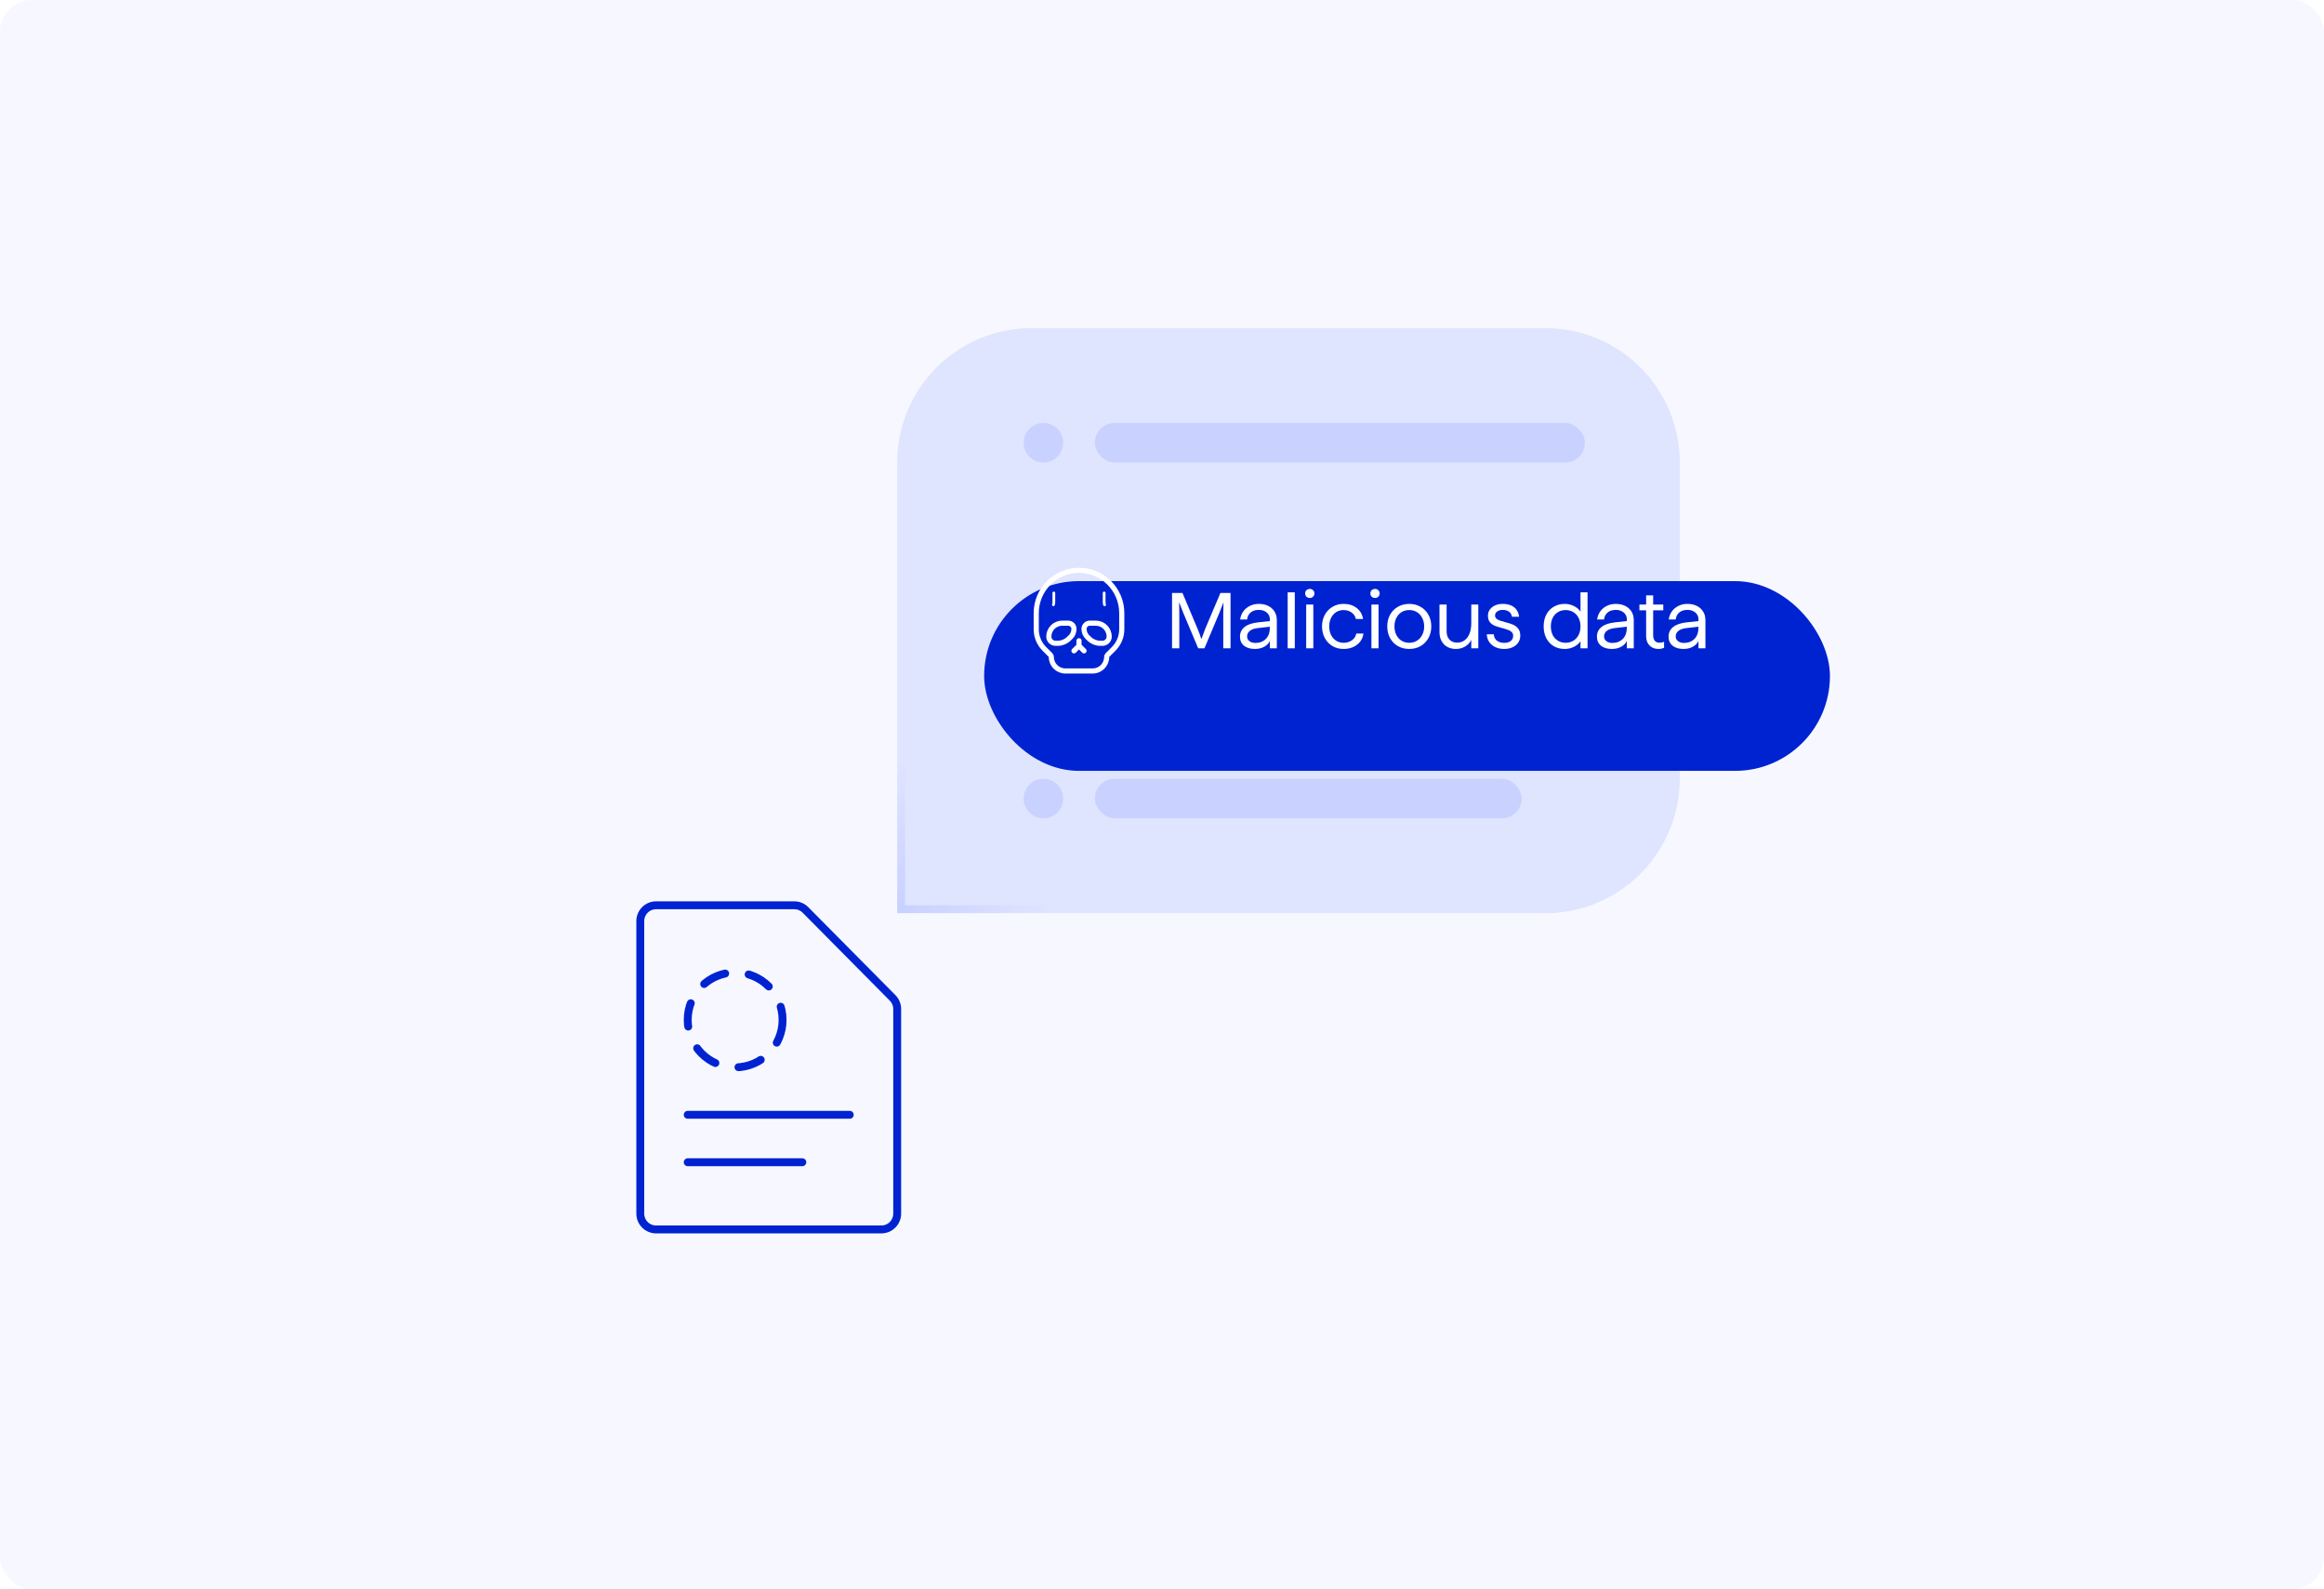 <svg width="588" height="402" viewBox="0 0 588 402" fill="none" xmlns="http://www.w3.org/2000/svg">
<rect width="588" height="402" rx="8" fill="#F7F8FF"/>
<rect x="99" y="6" width="390" height="390" rx="8" fill="#F7F8FF"/>
<path d="M162 233C162 230.791 163.791 229 166 229H200.957C202.025 229 203.048 229.426 203.799 230.185L225.841 252.431C226.584 253.18 227 254.192 227 255.246V307C227 309.209 225.209 311 223 311H166C163.791 311 162 309.209 162 307V233Z" stroke="#0023D2" stroke-width="2" stroke-linecap="round"/>
<circle cx="186" cy="258" r="12" stroke="#0023D2" stroke-width="2" stroke-linecap="round" stroke-linejoin="round" stroke-dasharray="6 6"/>
<path d="M174 282H215" stroke="#0023D2" stroke-width="2" stroke-linecap="round"/>
<path d="M174 294H203" stroke="#0023D2" stroke-width="2" stroke-linecap="round"/>
<g filter="url(#filter0_b_15961_42896)">
<path d="M227 117C227 98.222 242.222 83 261 83H391C409.778 83 425 98.222 425 117V197C425 215.778 409.778 231 391 231H227V117Z" fill="#0129FF" fill-opacity="0.1"/>
</g>
<path opacity="0.1" d="M228 182V230H276" stroke="url(#paint0_radial_15961_42896)" stroke-width="2"/>
<g filter="url(#filter1_d_15961_42896)">
<rect x="243" y="133" width="214" height="48" rx="24" fill="#0023D2"/>
</g>
<path d="M425.97 164.161C424.797 164.161 423.87 163.887 423.19 163.341C422.51 162.781 422.17 162.021 422.17 161.061C422.17 160.047 422.55 159.234 423.31 158.621C424.07 157.994 425.237 157.594 426.81 157.421L430.03 157.081V158.501L426.85 158.861C425.89 158.954 425.17 159.187 424.69 159.561C424.21 159.934 423.97 160.414 423.97 161.001C423.97 161.481 424.163 161.874 424.55 162.181C424.95 162.487 425.457 162.641 426.07 162.641C427.15 162.641 428.03 162.301 428.71 161.621C429.39 160.941 429.73 159.981 429.73 158.741V156.701C429.73 156.207 429.61 155.781 429.37 155.421C429.13 155.061 428.797 154.781 428.37 154.581C427.957 154.381 427.477 154.281 426.93 154.281C426.09 154.281 425.41 154.494 424.89 154.921C424.37 155.347 424.063 155.941 423.97 156.701H422.21C422.317 155.941 422.577 155.267 422.99 154.681C423.417 154.081 423.97 153.614 424.65 153.281C425.33 152.934 426.09 152.761 426.93 152.761C427.823 152.761 428.61 152.927 429.29 153.261C429.983 153.594 430.523 154.074 430.91 154.701C431.297 155.314 431.49 156.041 431.49 156.881V164.001H429.73V162.121C429.477 162.721 429.003 163.214 428.31 163.601C427.617 163.974 426.837 164.161 425.97 164.161Z" fill="white"/>
<path d="M419.651 164.161C419.038 164.161 418.491 164.034 418.011 163.781C417.545 163.527 417.171 163.154 416.891 162.661C416.625 162.154 416.491 161.547 416.491 160.841V150.601H418.271V160.701C418.271 161.314 418.411 161.781 418.691 162.101C418.971 162.421 419.358 162.581 419.851 162.581C420.238 162.581 420.631 162.507 421.031 162.361V163.881C420.591 164.067 420.131 164.161 419.651 164.161ZM414.791 152.921H420.831V154.381H414.791V152.921Z" fill="white"/>
<path d="M407.845 164.161C406.672 164.161 405.745 163.887 405.065 163.341C404.385 162.781 404.045 162.021 404.045 161.061C404.045 160.047 404.425 159.234 405.185 158.621C405.945 157.994 407.112 157.594 408.685 157.421L411.905 157.081V158.501L408.725 158.861C407.765 158.954 407.045 159.187 406.565 159.561C406.085 159.934 405.845 160.414 405.845 161.001C405.845 161.481 406.038 161.874 406.425 162.181C406.825 162.487 407.332 162.641 407.945 162.641C409.025 162.641 409.905 162.301 410.585 161.621C411.265 160.941 411.605 159.981 411.605 158.741V156.701C411.605 156.207 411.485 155.781 411.245 155.421C411.005 155.061 410.672 154.781 410.245 154.581C409.832 154.381 409.352 154.281 408.805 154.281C407.965 154.281 407.285 154.494 406.765 154.921C406.245 155.347 405.938 155.941 405.845 156.701H404.085C404.192 155.941 404.452 155.267 404.865 154.681C405.292 154.081 405.845 153.614 406.525 153.281C407.205 152.934 407.965 152.761 408.805 152.761C409.698 152.761 410.485 152.927 411.165 153.261C411.858 153.594 412.398 154.074 412.785 154.701C413.172 155.314 413.365 156.041 413.365 156.881V164.001H411.605V162.121C411.352 162.721 410.878 163.214 410.185 163.601C409.492 163.974 408.712 164.161 407.845 164.161Z" fill="white"/>
<path d="M395.905 164.161C394.865 164.161 393.939 163.927 393.125 163.461C392.312 162.981 391.679 162.307 391.225 161.441C390.785 160.574 390.565 159.581 390.565 158.461C390.565 157.327 390.785 156.334 391.225 155.481C391.679 154.614 392.312 153.947 393.125 153.481C393.939 153.001 394.865 152.761 395.905 152.761C396.732 152.761 397.512 152.947 398.245 153.321C398.979 153.681 399.525 154.154 399.885 154.741V149.841H401.665V164.001H399.885V162.201C399.525 162.774 398.972 163.247 398.225 163.621C397.492 163.981 396.719 164.161 395.905 164.161ZM396.125 162.601C396.845 162.601 397.492 162.427 398.065 162.081C398.639 161.734 399.085 161.247 399.405 160.621C399.725 159.994 399.885 159.274 399.885 158.461C399.885 157.647 399.725 156.927 399.405 156.301C399.085 155.674 398.639 155.187 398.065 154.841C397.492 154.494 396.845 154.321 396.125 154.321C395.405 154.321 394.759 154.494 394.185 154.841C393.612 155.187 393.165 155.674 392.845 156.301C392.539 156.927 392.385 157.647 392.385 158.461C392.385 159.274 392.539 159.994 392.845 160.621C393.165 161.247 393.612 161.734 394.185 162.081C394.759 162.427 395.405 162.601 396.125 162.601Z" fill="white"/>
<path d="M380.588 164.161C379.748 164.161 379.002 164.007 378.348 163.701C377.695 163.394 377.175 162.961 376.788 162.401C376.415 161.841 376.208 161.194 376.168 160.461H377.948C378.002 161.154 378.262 161.687 378.728 162.061C379.195 162.434 379.815 162.621 380.588 162.621C381.295 162.621 381.848 162.461 382.248 162.141C382.648 161.821 382.848 161.381 382.848 160.821C382.848 160.434 382.728 160.127 382.488 159.901C382.262 159.661 381.968 159.481 381.608 159.361C381.262 159.227 380.775 159.074 380.148 158.901C379.348 158.687 378.702 158.487 378.208 158.301C377.728 158.101 377.315 157.801 376.968 157.401C376.635 156.987 376.468 156.427 376.468 155.721C376.468 155.161 376.628 154.654 376.948 154.201C377.268 153.747 377.715 153.394 378.288 153.141C378.862 152.887 379.502 152.761 380.208 152.761C381.008 152.761 381.702 152.887 382.288 153.141C382.888 153.394 383.362 153.767 383.708 154.261C384.055 154.754 384.268 155.341 384.348 156.021H382.548C382.455 155.461 382.208 155.034 381.808 154.741C381.408 154.434 380.875 154.281 380.208 154.281C379.635 154.281 379.168 154.414 378.808 154.681C378.448 154.934 378.268 155.281 378.268 155.721C378.268 156.027 378.375 156.281 378.588 156.481C378.802 156.667 379.062 156.821 379.368 156.941C379.688 157.061 380.148 157.201 380.748 157.361C381.575 157.561 382.242 157.767 382.748 157.981C383.268 158.194 383.715 158.527 384.088 158.981C384.462 159.434 384.648 160.041 384.648 160.801C384.648 161.467 384.475 162.054 384.128 162.561C383.782 163.067 383.302 163.461 382.688 163.741C382.075 164.021 381.375 164.161 380.588 164.161Z" fill="white"/>
<path d="M368.351 164.161C367.564 164.161 366.857 163.994 366.231 163.661C365.604 163.328 365.111 162.841 364.751 162.201C364.391 161.548 364.211 160.788 364.211 159.921V152.921H366.011V159.721C366.011 160.601 366.251 161.294 366.731 161.801C367.224 162.308 367.864 162.561 368.651 162.561C369.384 162.561 370.017 162.368 370.551 161.981C371.097 161.581 371.517 161.008 371.811 160.261C372.104 159.514 372.251 158.648 372.251 157.661V152.921H374.031V164.001H372.251V161.881C371.904 162.574 371.384 163.128 370.691 163.541C370.011 163.954 369.231 164.161 368.351 164.161Z" fill="white"/>
<path d="M356.554 164.161C355.488 164.161 354.528 163.921 353.674 163.441C352.834 162.947 352.174 162.267 351.694 161.401C351.228 160.534 350.994 159.554 350.994 158.461C350.994 157.367 351.228 156.387 351.694 155.521C352.174 154.654 352.834 153.981 353.674 153.501C354.528 153.007 355.488 152.761 356.554 152.761C357.621 152.761 358.574 153.007 359.414 153.501C360.268 153.981 360.934 154.654 361.414 155.521C361.894 156.387 362.134 157.367 362.134 158.461C362.134 159.554 361.894 160.534 361.414 161.401C360.934 162.267 360.268 162.947 359.414 163.441C358.574 163.921 357.621 164.161 356.554 164.161ZM356.554 162.601C357.274 162.601 357.921 162.427 358.494 162.081C359.068 161.734 359.514 161.247 359.834 160.621C360.168 159.981 360.334 159.261 360.334 158.461C360.334 157.661 360.168 156.947 359.834 156.321C359.514 155.681 359.068 155.187 358.494 154.841C357.921 154.494 357.274 154.321 356.554 154.321C355.834 154.321 355.188 154.494 354.614 154.841C354.054 155.187 353.614 155.681 353.294 156.321C352.974 156.947 352.814 157.661 352.814 158.461C352.814 159.261 352.974 159.981 353.294 160.621C353.614 161.247 354.054 161.734 354.614 162.081C355.188 162.427 355.834 162.601 356.554 162.601Z" fill="white"/>
<path d="M346.987 152.92H348.787V164H346.987V152.92ZM347.907 151.26C347.56 151.26 347.273 151.154 347.047 150.94C346.833 150.727 346.727 150.454 346.727 150.12C346.727 149.787 346.833 149.514 347.047 149.3C347.273 149.087 347.56 148.98 347.907 148.98C348.24 148.98 348.513 149.087 348.727 149.3C348.953 149.514 349.067 149.787 349.067 150.12C349.067 150.454 348.953 150.727 348.727 150.94C348.513 151.154 348.24 151.26 347.907 151.26Z" fill="white"/>
<path d="M339.93 164.161C338.904 164.161 337.977 163.921 337.15 163.441C336.324 162.947 335.67 162.267 335.19 161.401C334.724 160.534 334.49 159.554 334.49 158.461C334.49 157.367 334.724 156.387 335.19 155.521C335.67 154.654 336.324 153.981 337.15 153.501C337.977 153.007 338.904 152.761 339.93 152.761C341.264 152.761 342.37 153.107 343.25 153.801C344.144 154.481 344.684 155.407 344.87 156.581H343.05C342.904 155.901 342.544 155.354 341.97 154.941C341.41 154.527 340.73 154.321 339.93 154.321C339.25 154.321 338.63 154.494 338.07 154.841C337.524 155.187 337.09 155.681 336.77 156.321C336.464 156.947 336.31 157.661 336.31 158.461C336.31 159.261 336.464 159.981 336.77 160.621C337.09 161.247 337.524 161.734 338.07 162.081C338.63 162.427 339.25 162.601 339.93 162.601C340.784 162.601 341.504 162.381 342.09 161.941C342.69 161.501 343.044 160.941 343.15 160.261H344.97C344.877 161.007 344.61 161.674 344.17 162.261C343.73 162.847 343.144 163.314 342.41 163.661C341.69 163.994 340.864 164.161 339.93 164.161Z" fill="white"/>
<path d="M330.483 152.92H332.283V164H330.483V152.92ZM331.403 151.26C331.056 151.26 330.77 151.154 330.543 150.94C330.33 150.727 330.223 150.454 330.223 150.12C330.223 149.787 330.33 149.514 330.543 149.3C330.77 149.087 331.056 148.98 331.403 148.98C331.736 148.98 332.01 149.087 332.223 149.3C332.45 149.514 332.563 149.787 332.563 150.12C332.563 150.454 332.45 150.727 332.223 150.94C332.01 151.154 331.736 151.26 331.403 151.26Z" fill="white"/>
<path d="M325.795 149.841H327.595V164.001H325.795V149.841Z" fill="white"/>
<path d="M317.532 164.161C316.359 164.161 315.432 163.887 314.752 163.341C314.072 162.781 313.732 162.021 313.732 161.061C313.732 160.047 314.112 159.234 314.872 158.621C315.632 157.994 316.799 157.594 318.372 157.421L321.592 157.081V158.501L318.412 158.861C317.452 158.954 316.732 159.187 316.252 159.561C315.772 159.934 315.532 160.414 315.532 161.001C315.532 161.481 315.726 161.874 316.112 162.181C316.512 162.487 317.019 162.641 317.632 162.641C318.712 162.641 319.592 162.301 320.272 161.621C320.952 160.941 321.292 159.981 321.292 158.741V156.701C321.292 156.207 321.172 155.781 320.932 155.421C320.692 155.061 320.359 154.781 319.932 154.581C319.519 154.381 319.039 154.281 318.492 154.281C317.652 154.281 316.972 154.494 316.452 154.921C315.932 155.347 315.626 155.941 315.532 156.701H313.772C313.879 155.941 314.139 155.267 314.552 154.681C314.979 154.081 315.532 153.614 316.212 153.281C316.892 152.934 317.652 152.761 318.492 152.761C319.386 152.761 320.172 152.927 320.852 153.261C321.546 153.594 322.086 154.074 322.472 154.701C322.859 155.314 323.052 156.041 323.052 156.881V164.001H321.292V162.121C321.039 162.721 320.566 163.214 319.872 163.601C319.179 163.974 318.399 164.161 317.532 164.161Z" fill="white"/>
<path d="M296.54 150H299.18L303 159.06C303.387 159.993 303.707 160.867 303.96 161.68C304.24 160.867 304.567 159.993 304.94 159.06L308.78 150H311.34V164H309.5V155.16C309.5 154.147 309.52 153.213 309.56 152.36C309.253 153.16 308.913 154.027 308.54 154.96L304.74 164H303.16L299.36 154.98C298.973 154.033 298.633 153.16 298.34 152.36C298.367 153.213 298.38 154.153 298.38 155.18V164H296.54V150Z" fill="white"/>
<path d="M262.182 155.091C262.182 149.116 267.025 144.272 273 144.272V144.272C278.975 144.272 283.818 149.116 283.818 155.091V159.204C283.818 161.052 283.084 162.825 281.777 164.132L280.207 165.702C280.074 165.835 280 166.014 280 166.201V166.201C280 168.148 278.421 169.727 276.474 169.727H269.526C267.579 169.727 266 168.148 266 166.201V166.201C266 166.014 265.926 165.835 265.794 165.702L264.223 164.132C262.916 162.825 262.182 161.052 262.182 159.204V155.091Z" stroke="white" stroke-width="1.3" stroke-linecap="round" stroke-linejoin="round"/>
<path d="M271.727 159.096C271.727 159.91 271.388 160.687 270.79 161.24L270.332 161.664C269.592 162.348 268.623 162.728 267.616 162.728L267.061 162.728C266.123 162.728 265.364 161.968 265.364 161.031V161.031C265.364 159.156 266.883 157.637 268.758 157.637L270.267 157.637C271.074 157.637 271.727 158.29 271.727 159.096V159.096Z" stroke="white" stroke-width="1.3" stroke-linecap="round" stroke-linejoin="round"/>
<path d="M274.273 159.096C274.273 159.91 274.612 160.687 275.21 161.24L275.668 161.664C276.408 162.348 277.377 162.728 278.384 162.728L278.939 162.728C279.877 162.728 280.636 161.968 280.636 161.031V161.031C280.636 159.156 279.117 157.637 277.242 157.637L275.733 157.637C274.926 157.637 274.273 158.29 274.273 159.096V159.096Z" stroke="white" stroke-width="1.3" stroke-linecap="round" stroke-linejoin="round"/>
<path d="M273 162.091V163.364L274.273 164.636M271.727 164.636L272.682 163.682" stroke="white" stroke-width="1.3" stroke-linecap="round" stroke-linejoin="round"/>
<path d="M279.364 150V152.353C279.364 152.884 279.574 153.393 279.949 153.768L280.636 154.455" stroke="white" stroke-width="0.7" stroke-linecap="round" stroke-dasharray="3 3"/>
<path d="M266.636 150V152.353C266.636 152.884 266.426 153.393 266.051 153.768L265.364 154.455" stroke="white" stroke-width="0.7" stroke-linecap="round" stroke-dasharray="3 3"/>
<g filter="url(#filter2_b_15961_42896)">
<circle cx="264" cy="112" r="5" fill="#0129FF" fill-opacity="0.1"/>
</g>
<g filter="url(#filter3_b_15961_42896)">
<rect x="277" y="107" width="124" height="10" rx="5" fill="#0129FF" fill-opacity="0.1"/>
</g>
<g filter="url(#filter4_b_15961_42896)">
<circle cx="264" cy="202" r="5" fill="#0129FF" fill-opacity="0.1"/>
</g>
<g filter="url(#filter5_b_15961_42896)">
<rect x="277" y="197" width="108" height="10" rx="5" fill="#0129FF" fill-opacity="0.1"/>
</g>
<defs>
<filter id="filter0_b_15961_42896" x="225" y="81" width="202" height="152" filterUnits="userSpaceOnUse" color-interpolation-filters="sRGB">
<feFlood flood-opacity="0" result="BackgroundImageFix"/>
<feGaussianBlur in="BackgroundImageFix" stdDeviation="1"/>
<feComposite in2="SourceAlpha" operator="in" result="effect1_backgroundBlur_15961_42896"/>
<feBlend mode="normal" in="SourceGraphic" in2="effect1_backgroundBlur_15961_42896" result="shape"/>
</filter>
<filter id="filter1_d_15961_42896" x="229" y="127" width="254" height="88" filterUnits="userSpaceOnUse" color-interpolation-filters="sRGB">
<feFlood flood-opacity="0" result="BackgroundImageFix"/>
<feColorMatrix in="SourceAlpha" type="matrix" values="0 0 0 0 0 0 0 0 0 0 0 0 0 0 0 0 0 0 127 0" result="hardAlpha"/>
<feOffset dx="6" dy="14"/>
<feGaussianBlur stdDeviation="10"/>
<feComposite in2="hardAlpha" operator="out"/>
<feColorMatrix type="matrix" values="0 0 0 0 0.004 0 0 0 0 0.161 0 0 0 0 1 0 0 0 0.35 0"/>
<feBlend mode="normal" in2="BackgroundImageFix" result="effect1_dropShadow_15961_42896"/>
<feBlend mode="normal" in="SourceGraphic" in2="effect1_dropShadow_15961_42896" result="shape"/>
</filter>
<filter id="filter2_b_15961_42896" x="257" y="105" width="14" height="14" filterUnits="userSpaceOnUse" color-interpolation-filters="sRGB">
<feFlood flood-opacity="0" result="BackgroundImageFix"/>
<feGaussianBlur in="BackgroundImageFix" stdDeviation="1"/>
<feComposite in2="SourceAlpha" operator="in" result="effect1_backgroundBlur_15961_42896"/>
<feBlend mode="normal" in="SourceGraphic" in2="effect1_backgroundBlur_15961_42896" result="shape"/>
</filter>
<filter id="filter3_b_15961_42896" x="275" y="105" width="128" height="14" filterUnits="userSpaceOnUse" color-interpolation-filters="sRGB">
<feFlood flood-opacity="0" result="BackgroundImageFix"/>
<feGaussianBlur in="BackgroundImageFix" stdDeviation="1"/>
<feComposite in2="SourceAlpha" operator="in" result="effect1_backgroundBlur_15961_42896"/>
<feBlend mode="normal" in="SourceGraphic" in2="effect1_backgroundBlur_15961_42896" result="shape"/>
</filter>
<filter id="filter4_b_15961_42896" x="257" y="195" width="14" height="14" filterUnits="userSpaceOnUse" color-interpolation-filters="sRGB">
<feFlood flood-opacity="0" result="BackgroundImageFix"/>
<feGaussianBlur in="BackgroundImageFix" stdDeviation="1"/>
<feComposite in2="SourceAlpha" operator="in" result="effect1_backgroundBlur_15961_42896"/>
<feBlend mode="normal" in="SourceGraphic" in2="effect1_backgroundBlur_15961_42896" result="shape"/>
</filter>
<filter id="filter5_b_15961_42896" x="275" y="195" width="112" height="14" filterUnits="userSpaceOnUse" color-interpolation-filters="sRGB">
<feFlood flood-opacity="0" result="BackgroundImageFix"/>
<feGaussianBlur in="BackgroundImageFix" stdDeviation="1"/>
<feComposite in2="SourceAlpha" operator="in" result="effect1_backgroundBlur_15961_42896"/>
<feBlend mode="normal" in="SourceGraphic" in2="effect1_backgroundBlur_15961_42896" result="shape"/>
</filter>
<radialGradient id="paint0_radial_15961_42896" cx="0" cy="0" r="1" gradientUnits="userSpaceOnUse" gradientTransform="translate(228 230) rotate(-45) scale(67.882 29.092)">
<stop stop-color="#0129FF"/>
<stop offset="1" stop-color="#0129FF" stop-opacity="0"/>
</radialGradient>
</defs>
</svg>
